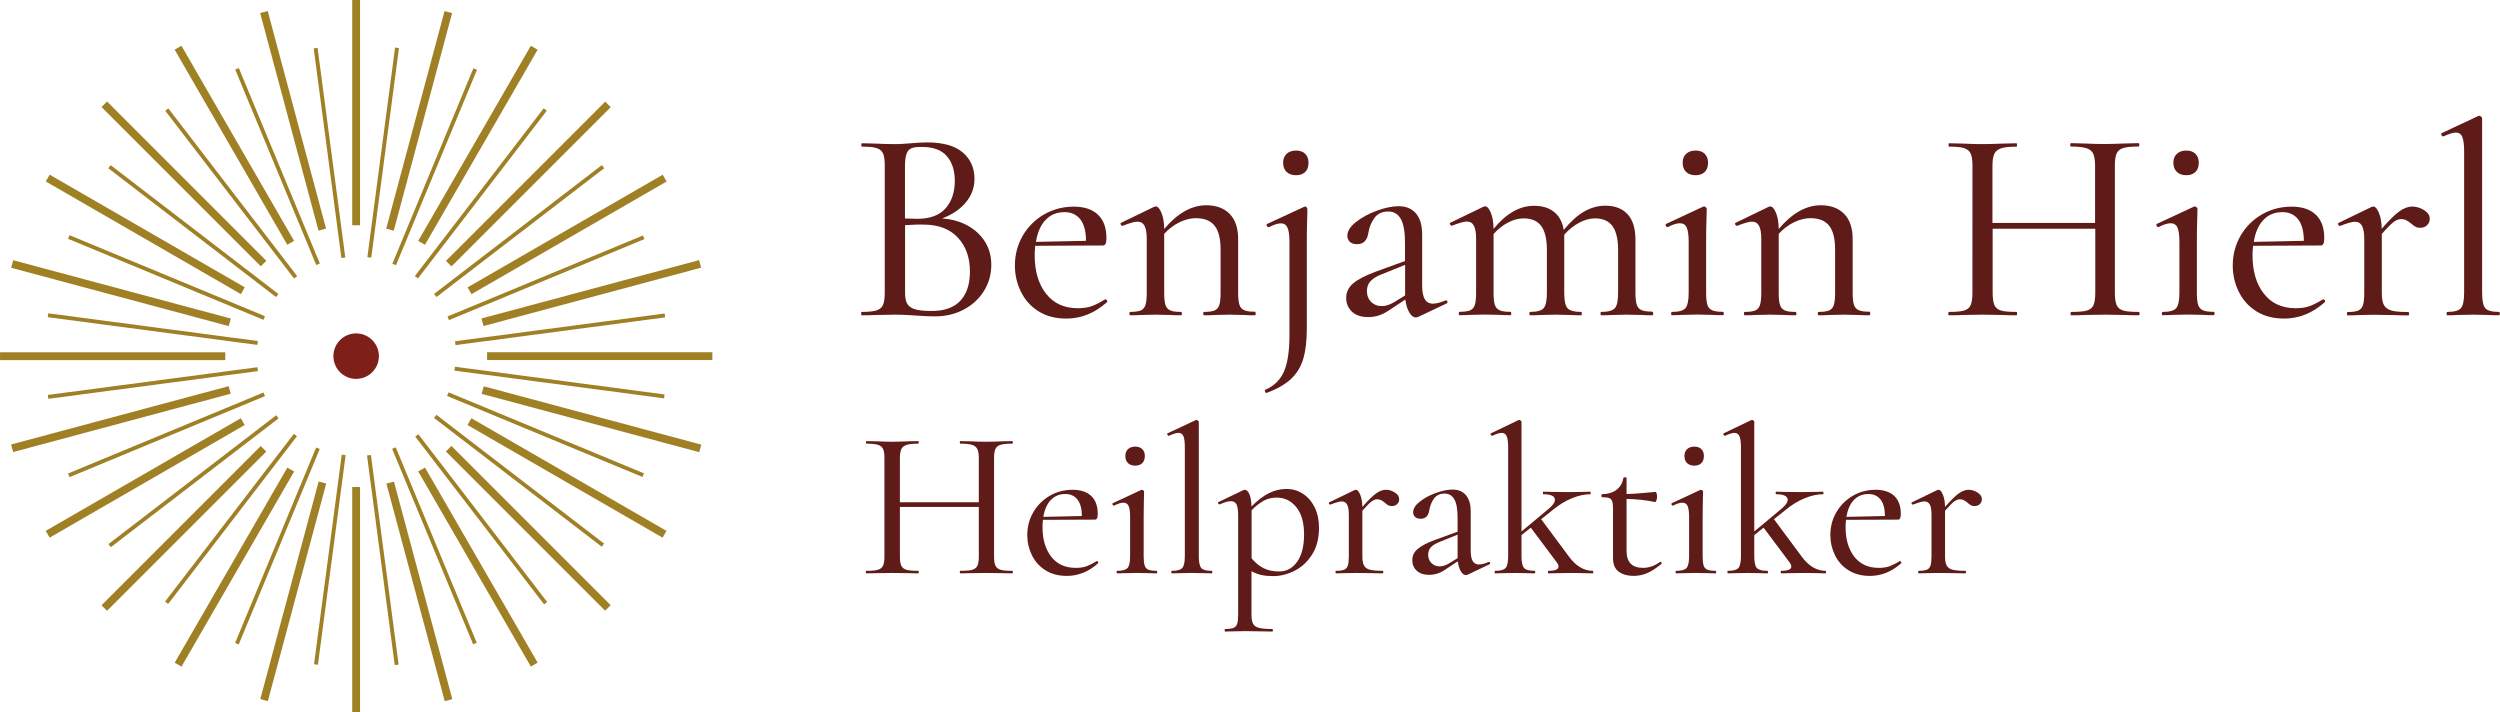 <?xml version="1.0" encoding="utf-8"?>
<!-- Generator: Adobe Illustrator 23.0.6, SVG Export Plug-In . SVG Version: 6.00 Build 0)  -->
<svg version="1.1" xmlns="http://www.w3.org/2000/svg" xmlns:xlink="http://www.w3.org/1999/xlink" x="0px" y="0px"
	 viewBox="0 0 236.28 67.32" style="enable-background:new 0 0 236.28 67.32;" xml:space="preserve">
<style type="text/css">
	.st0{fill:#5E1B17;}
	.st1{fill:#7E1F1A;}
	.st2{fill:#A08024;}
</style>
<g id="Ebene_1">
	<g>
		<g>
			<path class="st0" d="M92.43,22.03c0.84,0.81,1.26,1.8,1.26,2.98c0,0.92-0.23,1.75-0.7,2.5c-0.47,0.75-1.11,1.33-1.91,1.75
				c-0.81,0.43-1.71,0.64-2.72,0.64c-0.55,0-1.16-0.03-1.82-0.08c-0.24-0.02-0.53-0.03-0.86-0.05c-0.33-0.02-0.7-0.03-1.12-0.03
				l-1.79,0.03c-0.33,0.02-0.77,0.03-1.33,0.03c-0.04,0-0.05-0.05-0.05-0.16s0.02-0.16,0.05-0.16c0.62,0,1.09-0.05,1.39-0.14
				c0.3-0.1,0.51-0.26,0.62-0.51s0.17-0.62,0.17-1.14V15.65c0-0.52-0.05-0.9-0.16-1.14c-0.1-0.24-0.3-0.41-0.6-0.51
				s-0.75-0.14-1.38-0.14c-0.05,0-0.08-0.05-0.08-0.16s0.03-0.16,0.08-0.16l1.27,0.03c0.73,0.04,1.33,0.05,1.79,0.05
				c0.31,0,0.6-0.01,0.87-0.03c0.27-0.02,0.5-0.03,0.69-0.05c0.54-0.05,1.05-0.08,1.53-0.08c1.49,0,2.61,0.31,3.35,0.94
				s1.12,1.46,1.12,2.5c0,0.83-0.27,1.57-0.81,2.22c-0.54,0.65-1.28,1.16-2.24,1.52C90.48,20.76,91.59,21.23,92.43,22.03z M86.17,14
				c-0.22,0.08-0.38,0.25-0.48,0.51c-0.1,0.26-0.16,0.66-0.16,1.2v4.94l1.17,0.03c1.2,0,2.08-0.33,2.67-0.99
				c0.58-0.66,0.87-1.53,0.87-2.6c0-0.97-0.25-1.75-0.75-2.33c-0.5-0.58-1.28-0.87-2.34-0.87C86.71,13.88,86.38,13.92,86.17,14z
				 M90.76,28.43c0.61-0.65,0.91-1.57,0.91-2.77c0-1.32-0.38-2.38-1.13-3.19c-0.75-0.81-1.8-1.22-3.13-1.24
				c-0.49-0.02-1.11,0-1.87,0.05v6.4c0,0.43,0.06,0.77,0.19,1.01c0.13,0.24,0.37,0.42,0.72,0.53c0.35,0.11,0.86,0.17,1.53,0.17
				C89.22,29.41,90.15,29.08,90.76,28.43z"/>
			<path class="st0" d="M104.48,28.29c0.05,0,0.1,0.03,0.14,0.09c0.04,0.06,0.05,0.12,0.01,0.17c-1.16,1.04-2.44,1.56-3.85,1.56
				c-1.02,0-1.9-0.23-2.63-0.69c-0.73-0.46-1.28-1.07-1.66-1.85c-0.38-0.77-0.57-1.6-0.57-2.48c0-1.02,0.25-1.96,0.74-2.81
				c0.49-0.85,1.17-1.52,2.01-2.01c0.85-0.49,1.79-0.74,2.81-0.74c1.01,0,1.77,0.26,2.3,0.77c0.53,0.51,0.79,1.24,0.79,2.2
				c0,0.47-0.1,0.7-0.31,0.7l-6.42,0.03c-0.04,0.38-0.05,0.68-0.05,0.88c0,1.51,0.35,2.72,1.07,3.64c0.71,0.92,1.72,1.38,3.02,1.38
				c0.52,0,0.96-0.07,1.31-0.2s0.78-0.34,1.26-0.64H104.48z M98.82,20.79c-0.47,0.49-0.77,1.18-0.91,2.07l4.73-0.1
				c0-0.88-0.18-1.56-0.53-2.02c-0.36-0.46-0.85-0.69-1.5-0.69C99.88,20.05,99.28,20.29,98.82,20.79z"/>
			<path class="st0" d="M118.68,29.64c0,0.1-0.03,0.16-0.08,0.16c-0.43,0-0.77-0.01-1.01-0.03l-1.4-0.03l-1.4,0.03
				c-0.24,0.02-0.57,0.03-0.99,0.03c-0.05,0-0.08-0.05-0.08-0.16s0.03-0.16,0.08-0.16c0.45,0,0.78-0.05,1-0.14
				c0.22-0.1,0.36-0.27,0.44-0.52c0.08-0.25,0.12-0.63,0.12-1.13v-4.13c0-1-0.19-1.75-0.56-2.22c-0.37-0.48-0.97-0.72-1.78-0.72
				c-0.5,0-1.02,0.13-1.55,0.39c-0.53,0.26-1.01,0.62-1.44,1.09v5.59c0,0.5,0.04,0.88,0.12,1.13c0.08,0.25,0.23,0.42,0.46,0.52
				c0.22,0.1,0.56,0.14,1.01,0.14c0.05,0,0.08,0.05,0.08,0.16s-0.03,0.16-0.08,0.16c-0.43,0-0.77-0.01-1.01-0.03l-1.4-0.03
				l-1.4,0.03c-0.24,0.02-0.57,0.03-0.99,0.03c-0.05,0-0.08-0.05-0.08-0.16s0.03-0.16,0.08-0.16c0.45,0,0.78-0.05,1-0.14
				c0.22-0.1,0.36-0.27,0.44-0.52c0.08-0.25,0.12-0.63,0.12-1.13v-5.1c0-0.57-0.07-0.99-0.21-1.25c-0.14-0.26-0.36-0.39-0.68-0.39
				c-0.26,0-0.72,0.13-1.38,0.39h-0.03c-0.07,0-0.12-0.04-0.16-0.12s-0.02-0.13,0.05-0.17l3.12-1.51l0.16-0.03
				c0.17,0,0.34,0.19,0.51,0.58s0.26,0.91,0.27,1.55c1.26-1.49,2.59-2.24,3.98-2.24c0.95,0,1.69,0.28,2.22,0.83
				c0.53,0.55,0.79,1.34,0.79,2.37v5.07c0,0.5,0.04,0.88,0.12,1.13c0.08,0.25,0.23,0.42,0.46,0.52c0.23,0.1,0.56,0.14,1.01,0.14
				C118.65,29.48,118.68,29.54,118.68,29.64z"/>
			<path class="st0" d="M123.54,20.8c-0.02,0.57-0.03,1.25-0.03,2.03v8.22c0,1.18-0.12,2.15-0.35,2.9
				c-0.23,0.75-0.62,1.38-1.17,1.89c-0.55,0.5-1.31,0.94-2.3,1.3c-0.04,0.02-0.07-0.02-0.12-0.12c-0.04-0.1-0.05-0.15-0.01-0.17
				c0.85-0.36,1.45-0.95,1.79-1.74c0.35-0.8,0.52-1.95,0.52-3.46v-8.79c0-0.61-0.06-1.05-0.18-1.33c-0.12-0.28-0.33-0.42-0.62-0.42
				s-0.68,0.12-1.14,0.36h-0.03c-0.07,0-0.13-0.04-0.17-0.13c-0.04-0.09-0.03-0.15,0.04-0.18l3.48-1.61l0.08-0.03
				c0.07,0,0.13,0.03,0.17,0.08c0.04,0.05,0.06,0.1,0.06,0.16C123.57,19.88,123.56,20.23,123.54,20.8z M121.6,16.25
				c-0.22-0.21-0.33-0.5-0.33-0.88c0-0.35,0.11-0.62,0.33-0.83s0.52-0.31,0.9-0.31c0.36,0,0.65,0.1,0.86,0.31s0.31,0.49,0.31,0.83
				c0,0.38-0.1,0.68-0.31,0.88s-0.49,0.31-0.86,0.31C122.12,16.56,121.82,16.46,121.6,16.25z"/>
			<path class="st0" d="M136.67,28.39c0.07,0,0.11,0.04,0.13,0.12c0.02,0.08-0.01,0.13-0.08,0.17l-2.68,1.27
				c-0.07,0.03-0.15,0.05-0.23,0.05c-0.23,0-0.43-0.15-0.61-0.46c-0.18-0.3-0.31-0.71-0.38-1.23l-1.3,0.86
				c-0.42,0.29-0.79,0.5-1.13,0.62s-0.7,0.18-1.08,0.18c-0.66,0-1.17-0.17-1.53-0.51c-0.36-0.34-0.55-0.77-0.55-1.29
				c0-0.55,0.22-1.02,0.66-1.39c0.44-0.37,1.15-0.74,2.12-1.1l2.78-1.01v-1.72c0-1.04-0.13-1.79-0.4-2.26
				c-0.27-0.47-0.66-0.7-1.18-0.7c-0.57,0-1.01,0.2-1.3,0.6c-0.29,0.4-0.49,0.85-0.57,1.35c-0.1,0.76-0.46,1.14-1.07,1.14
				c-0.31,0-0.55-0.08-0.7-0.23c-0.16-0.16-0.23-0.35-0.23-0.57c0-0.43,0.27-0.87,0.82-1.3c0.55-0.43,1.21-0.79,1.98-1.07
				c0.77-0.28,1.45-0.42,2.04-0.42c0.71,0,1.26,0.23,1.65,0.69c0.39,0.46,0.58,1.12,0.58,1.99v4.81c0,0.59,0.08,1.02,0.25,1.3
				s0.42,0.42,0.77,0.42c0.31,0,0.71-0.1,1.2-0.31H136.67z M132.8,27.92v-0.16v-2.73l-2.18,0.88c-0.47,0.17-0.82,0.39-1.07,0.64
				c-0.24,0.25-0.36,0.57-0.36,0.95c0,0.42,0.13,0.76,0.4,1.03c0.27,0.27,0.61,0.4,1.03,0.4c0.35,0,0.74-0.13,1.17-0.39L132.8,27.92
				z"/>
			<path class="st0" d="M156.25,29.64c0,0.1-0.03,0.16-0.1,0.16c-0.4,0-0.72-0.01-0.96-0.03l-1.46-0.03l-1.4,0.03
				c-0.24,0.02-0.58,0.03-1.01,0.03c-0.04,0-0.05-0.05-0.05-0.16s0.02-0.16,0.05-0.16c0.66,0,1.09-0.12,1.3-0.35
				s0.31-0.71,0.31-1.44v-4.06c0-1.02-0.18-1.78-0.53-2.26c-0.36-0.49-0.91-0.73-1.65-0.73c-0.5,0-1.01,0.14-1.52,0.42
				c-0.51,0.28-0.98,0.65-1.39,1.12v0.39v5.12c0,0.73,0.1,1.21,0.31,1.44s0.64,0.35,1.3,0.35c0.03,0,0.05,0.05,0.05,0.16
				s-0.02,0.16-0.05,0.16c-0.43,0-0.77-0.01-1.01-0.03l-1.43-0.03l-1.4,0.03c-0.24,0.02-0.57,0.03-0.99,0.03
				c-0.05,0-0.08-0.05-0.08-0.16s0.03-0.16,0.08-0.16c0.64,0,1.07-0.12,1.27-0.35s0.31-0.71,0.31-1.44v-4.06
				c0-1.02-0.18-1.78-0.53-2.26s-0.91-0.73-1.65-0.73c-0.5,0-1,0.13-1.49,0.39c-0.49,0.26-0.95,0.62-1.37,1.09v5.56
				c0,0.5,0.04,0.88,0.12,1.13c0.08,0.25,0.23,0.42,0.46,0.52c0.22,0.1,0.56,0.14,1.01,0.14c0.05,0,0.08,0.05,0.08,0.16
				s-0.03,0.16-0.08,0.16c-0.43,0-0.77-0.01-1.01-0.03l-1.4-0.03l-1.4,0.03c-0.24,0.02-0.57,0.03-0.99,0.03
				c-0.05,0-0.08-0.05-0.08-0.16s0.03-0.16,0.08-0.16c0.45,0,0.78-0.05,1-0.14c0.22-0.1,0.36-0.27,0.44-0.52
				c0.08-0.25,0.12-0.63,0.12-1.13v-5.1c0-0.57-0.07-0.99-0.21-1.25c-0.14-0.26-0.36-0.39-0.68-0.39c-0.26,0-0.72,0.13-1.38,0.39
				h-0.03c-0.07,0-0.12-0.04-0.16-0.12s-0.02-0.13,0.05-0.17l3.12-1.51l0.16-0.03c0.17,0,0.34,0.19,0.51,0.58s0.26,0.91,0.27,1.55
				c1.2-1.46,2.47-2.18,3.82-2.18c0.78,0,1.41,0.19,1.9,0.58c0.49,0.39,0.79,0.96,0.91,1.7c0.64-0.78,1.28-1.36,1.92-1.73
				c0.64-0.37,1.31-0.56,2-0.56c0.92,0,1.62,0.27,2.12,0.81c0.49,0.54,0.74,1.33,0.74,2.39v5.02c0,0.5,0.04,0.88,0.12,1.13
				c0.08,0.25,0.23,0.42,0.46,0.52c0.22,0.1,0.56,0.14,1.01,0.14C156.21,29.48,156.25,29.54,156.25,29.64z"/>
			<path class="st0" d="M157.94,29.64c0-0.1,0.03-0.16,0.08-0.16c0.64,0,1.07-0.12,1.27-0.35s0.31-0.71,0.31-1.44v-4.84
				c0-0.61-0.06-1.05-0.18-1.33c-0.12-0.28-0.34-0.42-0.65-0.42c-0.29,0-0.68,0.12-1.14,0.36h-0.03c-0.07,0-0.12-0.04-0.16-0.13
				c-0.04-0.09-0.02-0.15,0.05-0.18l3.46-1.61l0.1-0.03c0.05,0,0.11,0.03,0.17,0.08c0.06,0.05,0.09,0.1,0.09,0.16
				c0,0.12-0.01,0.47-0.03,1.04c-0.02,0.57-0.03,1.25-0.03,2.03v4.86c0,0.5,0.04,0.88,0.12,1.13c0.08,0.25,0.23,0.42,0.46,0.52
				c0.22,0.1,0.56,0.14,1.01,0.14c0.05,0,0.08,0.05,0.08,0.16s-0.03,0.16-0.08,0.16c-0.43,0-0.77-0.01-1.01-0.03l-1.4-0.03
				l-1.46,0.03c-0.24,0.02-0.56,0.03-0.96,0.03C157.97,29.8,157.94,29.74,157.94,29.64z M159.36,16.25
				c-0.22-0.21-0.33-0.5-0.33-0.88c0-0.35,0.11-0.62,0.33-0.83s0.52-0.31,0.9-0.31c0.36,0,0.65,0.1,0.86,0.31s0.31,0.49,0.31,0.83
				c0,0.38-0.1,0.68-0.31,0.88s-0.49,0.31-0.86,0.31C159.87,16.56,159.57,16.46,159.36,16.25z"/>
			<path class="st0" d="M176.76,29.64c0,0.1-0.03,0.16-0.08,0.16c-0.43,0-0.77-0.01-1.01-0.03l-1.4-0.03l-1.4,0.03
				c-0.24,0.02-0.57,0.03-0.99,0.03c-0.05,0-0.08-0.05-0.08-0.16s0.03-0.16,0.08-0.16c0.45,0,0.78-0.05,1-0.14
				c0.22-0.1,0.36-0.27,0.44-0.52c0.08-0.25,0.12-0.63,0.12-1.13v-4.13c0-1-0.19-1.75-0.56-2.22c-0.37-0.48-0.97-0.72-1.78-0.72
				c-0.5,0-1.02,0.13-1.55,0.39c-0.53,0.26-1.01,0.62-1.44,1.09v5.59c0,0.5,0.04,0.88,0.12,1.13c0.08,0.25,0.23,0.42,0.46,0.52
				c0.22,0.1,0.56,0.14,1.01,0.14c0.05,0,0.08,0.05,0.08,0.16s-0.03,0.16-0.08,0.16c-0.43,0-0.77-0.01-1.01-0.03l-1.4-0.03
				l-1.4,0.03c-0.24,0.02-0.57,0.03-0.99,0.03c-0.05,0-0.08-0.05-0.08-0.16s0.03-0.16,0.08-0.16c0.45,0,0.78-0.05,1-0.14
				c0.22-0.1,0.36-0.27,0.44-0.52c0.08-0.25,0.12-0.63,0.12-1.13v-5.1c0-0.57-0.07-0.99-0.21-1.25c-0.14-0.26-0.36-0.39-0.68-0.39
				c-0.26,0-0.72,0.13-1.38,0.39h-0.03c-0.07,0-0.12-0.04-0.16-0.12s-0.02-0.13,0.05-0.17l3.12-1.51l0.16-0.03
				c0.17,0,0.34,0.19,0.51,0.58s0.26,0.91,0.27,1.55c1.26-1.49,2.59-2.24,3.98-2.24c0.95,0,1.69,0.28,2.22,0.83
				c0.53,0.55,0.79,1.34,0.79,2.37v5.07c0,0.5,0.04,0.88,0.12,1.13c0.08,0.25,0.23,0.42,0.46,0.52c0.23,0.1,0.56,0.14,1.01,0.14
				C176.74,29.48,176.76,29.54,176.76,29.64z"/>
			<path class="st0" d="M202.22,29.64c0,0.1-0.03,0.16-0.08,0.16c-0.55,0-0.99-0.01-1.3-0.03l-1.85-0.03l-2,0.03
				c-0.29,0.02-0.7,0.03-1.22,0.03c-0.05,0-0.08-0.05-0.08-0.16s0.03-0.16,0.08-0.16c0.68,0,1.17-0.04,1.47-0.13
				c0.3-0.09,0.51-0.26,0.62-0.51c0.11-0.25,0.17-0.64,0.17-1.16v-6.06h-9.7v6.06c0,0.52,0.06,0.91,0.17,1.16
				c0.11,0.25,0.32,0.42,0.62,0.51c0.3,0.09,0.79,0.13,1.47,0.13c0.03,0,0.05,0.05,0.05,0.16s-0.02,0.16-0.05,0.16
				c-0.56,0-0.99-0.01-1.3-0.03l-1.95-0.03l-1.82,0.03c-0.31,0.02-0.75,0.03-1.33,0.03c-0.04,0-0.05-0.05-0.05-0.16
				s0.02-0.16,0.05-0.16c0.66,0,1.14-0.04,1.44-0.13c0.3-0.09,0.51-0.26,0.62-0.51c0.11-0.25,0.17-0.64,0.17-1.16V15.65
				c0-0.52-0.06-0.9-0.17-1.14c-0.11-0.24-0.32-0.41-0.62-0.51c-0.3-0.1-0.78-0.14-1.42-0.14c-0.04,0-0.05-0.05-0.05-0.16
				s0.02-0.16,0.05-0.16l1.33,0.03c0.73,0.04,1.33,0.05,1.79,0.05c0.52,0,1.18-0.02,1.98-0.05l1.27-0.03c0.03,0,0.05,0.05,0.05,0.16
				s-0.02,0.16-0.05,0.16c-0.66,0-1.14,0.05-1.46,0.16c-0.31,0.1-0.52,0.28-0.64,0.53c-0.11,0.25-0.17,0.64-0.17,1.16v5.36h9.7V15.7
				c0-0.52-0.06-0.91-0.17-1.16c-0.11-0.25-0.33-0.43-0.64-0.53c-0.31-0.1-0.8-0.16-1.46-0.16c-0.05,0-0.08-0.05-0.08-0.16
				s0.03-0.16,0.08-0.16l1.22,0.03c0.76,0.04,1.43,0.05,2,0.05c0.47,0,1.08-0.02,1.85-0.05l1.3-0.03c0.05,0,0.08,0.05,0.08,0.16
				s-0.03,0.16-0.08,0.16c-0.66,0-1.14,0.05-1.44,0.14c-0.3,0.1-0.51,0.26-0.62,0.51c-0.11,0.24-0.17,0.62-0.17,1.14v12.04
				c0,0.52,0.06,0.91,0.17,1.16c0.11,0.25,0.32,0.42,0.62,0.51c0.3,0.09,0.78,0.13,1.44,0.13
				C202.19,29.48,202.22,29.54,202.22,29.64z"/>
			<path class="st0" d="M204.32,29.64c0-0.1,0.03-0.16,0.08-0.16c0.64,0,1.07-0.12,1.27-0.35s0.31-0.71,0.31-1.44v-4.84
				c0-0.61-0.06-1.05-0.18-1.33c-0.12-0.28-0.34-0.42-0.65-0.42c-0.29,0-0.68,0.12-1.14,0.36h-0.03c-0.07,0-0.12-0.04-0.16-0.13
				c-0.04-0.09-0.02-0.15,0.05-0.18l3.46-1.61l0.1-0.03c0.05,0,0.11,0.03,0.17,0.08c0.06,0.05,0.09,0.1,0.09,0.16
				c0,0.12-0.01,0.47-0.03,1.04c-0.02,0.57-0.03,1.25-0.03,2.03v4.86c0,0.5,0.04,0.88,0.12,1.13c0.08,0.25,0.23,0.42,0.46,0.52
				c0.22,0.1,0.56,0.14,1.01,0.14c0.05,0,0.08,0.05,0.08,0.16s-0.03,0.16-0.08,0.16c-0.43,0-0.77-0.01-1.01-0.03l-1.4-0.03
				l-1.46,0.03c-0.24,0.02-0.56,0.03-0.96,0.03C204.35,29.8,204.32,29.74,204.32,29.64z M205.74,16.25
				c-0.22-0.21-0.33-0.5-0.33-0.88c0-0.35,0.11-0.62,0.33-0.83s0.52-0.31,0.9-0.31c0.36,0,0.65,0.1,0.86,0.31s0.31,0.49,0.31,0.83
				c0,0.38-0.1,0.68-0.31,0.88s-0.49,0.31-0.86,0.31C206.26,16.56,205.96,16.46,205.74,16.25z"/>
			<path class="st0" d="M219.58,28.29c0.05,0,0.1,0.03,0.14,0.09c0.04,0.06,0.05,0.12,0.01,0.17c-1.16,1.04-2.44,1.56-3.85,1.56
				c-1.02,0-1.9-0.23-2.63-0.69c-0.73-0.46-1.28-1.07-1.66-1.85c-0.38-0.77-0.57-1.6-0.57-2.48c0-1.02,0.25-1.96,0.74-2.81
				c0.49-0.85,1.17-1.52,2.01-2.01c0.85-0.49,1.79-0.74,2.81-0.74c1.01,0,1.77,0.26,2.3,0.77c0.53,0.51,0.79,1.24,0.79,2.2
				c0,0.47-0.1,0.7-0.31,0.7l-6.42,0.03c-0.04,0.38-0.05,0.68-0.05,0.88c0,1.51,0.35,2.72,1.07,3.64c0.71,0.92,1.72,1.38,3.02,1.38
				c0.52,0,0.96-0.07,1.31-0.2s0.78-0.34,1.26-0.64H219.58z M213.92,20.79c-0.47,0.49-0.77,1.18-0.91,2.07l4.73-0.1
				c0-0.88-0.18-1.56-0.53-2.02c-0.36-0.46-0.85-0.69-1.5-0.69C214.98,20.05,214.38,20.29,213.92,20.79z"/>
			<path class="st0" d="M229.11,19.86c0.35,0.23,0.53,0.49,0.53,0.81c0,0.24-0.08,0.45-0.25,0.61c-0.16,0.17-0.39,0.25-0.66,0.25
				c-0.17,0-0.32-0.03-0.44-0.1c-0.12-0.07-0.26-0.17-0.42-0.31c-0.17-0.14-0.33-0.24-0.46-0.31c-0.13-0.07-0.29-0.1-0.48-0.1
				c-0.23,0-0.46,0.09-0.69,0.26s-0.61,0.55-1.13,1.14v5.59c0,0.5,0.06,0.88,0.2,1.13c0.13,0.25,0.37,0.42,0.71,0.52
				c0.35,0.1,0.88,0.14,1.59,0.14c0.05,0,0.08,0.05,0.08,0.16s-0.03,0.16-0.08,0.16c-0.57,0-1.03-0.01-1.38-0.03l-1.95-0.03
				l-1.4,0.03c-0.24,0.02-0.57,0.03-0.99,0.03c-0.05,0-0.08-0.05-0.08-0.16s0.03-0.16,0.08-0.16c0.45,0,0.78-0.05,1-0.14
				c0.22-0.1,0.36-0.27,0.44-0.52c0.08-0.25,0.12-0.63,0.12-1.13v-5.1c0-0.57-0.07-0.99-0.21-1.25c-0.14-0.26-0.36-0.39-0.68-0.39
				c-0.26,0-0.72,0.13-1.38,0.39h-0.03c-0.07,0-0.12-0.04-0.16-0.12s-0.02-0.13,0.05-0.17l3.12-1.51l0.16-0.03
				c0.17,0,0.34,0.19,0.51,0.58s0.26,0.9,0.27,1.52c0.71-0.81,1.27-1.37,1.69-1.66c0.42-0.29,0.81-0.44,1.2-0.44
				C228.39,19.53,228.76,19.64,229.11,19.86z"/>
			<path class="st0" d="M231.23,29.64c0-0.1,0.03-0.16,0.08-0.16c0.64,0,1.07-0.12,1.27-0.35s0.31-0.71,0.31-1.44V14.3
				c0-0.62-0.06-1.07-0.17-1.35c-0.11-0.28-0.32-0.42-0.61-0.42c-0.26,0-0.65,0.12-1.17,0.36h-0.03c-0.07,0-0.13-0.05-0.17-0.14
				c-0.04-0.1-0.03-0.15,0.04-0.17l3.43-1.61l0.1-0.03c0.05,0,0.11,0.03,0.18,0.08c0.07,0.05,0.1,0.1,0.1,0.16v16.51
				c0,0.73,0.1,1.21,0.3,1.44s0.63,0.35,1.29,0.35c0.05,0,0.08,0.05,0.08,0.16s-0.03,0.16-0.08,0.16c-0.42,0-0.75-0.01-1.01-0.03
				l-1.43-0.03l-1.46,0.03c-0.24,0.02-0.57,0.03-0.99,0.03C231.26,29.8,231.23,29.74,231.23,29.64z"/>
		</g>
	</g>
	<g>
		<g>
			<path class="st0" d="M95.73,54.07c0,0.08-0.02,0.12-0.06,0.12c-0.43,0-0.76-0.01-1-0.02l-1.42-0.02l-1.54,0.02
				c-0.23,0.01-0.54,0.02-0.94,0.02c-0.04,0-0.06-0.04-0.06-0.12s0.02-0.12,0.06-0.12c0.52,0,0.9-0.03,1.13-0.1s0.39-0.2,0.48-0.39
				c0.09-0.19,0.13-0.49,0.13-0.89v-4.66h-7.46v4.66c0,0.4,0.04,0.7,0.13,0.89c0.09,0.19,0.25,0.32,0.48,0.39s0.61,0.1,1.13,0.1
				c0.03,0,0.04,0.04,0.04,0.12s-0.01,0.12-0.04,0.12c-0.43,0-0.76-0.01-1-0.02l-1.5-0.02l-1.4,0.02c-0.24,0.01-0.58,0.02-1.02,0.02
				c-0.03,0-0.04-0.04-0.04-0.12s0.01-0.12,0.04-0.12c0.51,0,0.88-0.03,1.11-0.1s0.39-0.2,0.48-0.39c0.09-0.19,0.13-0.49,0.13-0.89
				v-9.26c0-0.4-0.04-0.69-0.13-0.88c-0.09-0.19-0.25-0.32-0.48-0.39s-0.6-0.11-1.09-0.11c-0.03,0-0.04-0.04-0.04-0.12
				s0.01-0.12,0.04-0.12l1.02,0.02c0.56,0.03,1.02,0.04,1.38,0.04c0.4,0,0.91-0.01,1.52-0.04l0.98-0.02c0.03,0,0.04,0.04,0.04,0.12
				s-0.01,0.12-0.04,0.12c-0.51,0-0.88,0.04-1.12,0.12c-0.24,0.08-0.4,0.22-0.49,0.41c-0.09,0.19-0.13,0.49-0.13,0.89v4.12h7.46
				v-4.12c0-0.4-0.04-0.7-0.13-0.89c-0.09-0.19-0.25-0.33-0.49-0.41s-0.61-0.12-1.12-0.12c-0.04,0-0.06-0.04-0.06-0.12
				s0.02-0.12,0.06-0.12l0.94,0.02c0.59,0.03,1.1,0.04,1.54,0.04c0.36,0,0.83-0.01,1.42-0.04l1-0.02c0.04,0,0.06,0.04,0.06,0.12
				s-0.02,0.12-0.06,0.12c-0.51,0-0.88,0.04-1.11,0.11s-0.39,0.2-0.48,0.39s-0.13,0.48-0.13,0.88v9.26c0,0.4,0.04,0.7,0.13,0.89
				c0.09,0.19,0.25,0.32,0.48,0.39s0.6,0.1,1.11,0.1C95.7,53.95,95.73,53.99,95.73,54.07z"/>
			<path class="st0" d="M103.67,53.03c0.04,0,0.08,0.02,0.11,0.07s0.04,0.09,0.01,0.13c-0.89,0.8-1.88,1.2-2.96,1.2
				c-0.79,0-1.46-0.18-2.02-0.53c-0.56-0.35-0.99-0.83-1.28-1.42c-0.29-0.59-0.44-1.23-0.44-1.91c0-0.79,0.19-1.51,0.57-2.16
				c0.38-0.65,0.9-1.17,1.55-1.55c0.65-0.38,1.37-0.57,2.16-0.57c0.77,0,1.36,0.2,1.77,0.59c0.41,0.39,0.61,0.96,0.61,1.69
				c0,0.36-0.08,0.54-0.24,0.54l-4.94,0.02c-0.03,0.29-0.04,0.52-0.04,0.68c0,1.16,0.27,2.09,0.82,2.8
				c0.55,0.71,1.32,1.06,2.32,1.06c0.4,0,0.74-0.05,1.01-0.15s0.6-0.26,0.97-0.49H103.67z M99.31,47.26
				c-0.36,0.38-0.59,0.91-0.7,1.59l3.64-0.08c0-0.68-0.14-1.2-0.41-1.55c-0.27-0.35-0.66-0.53-1.15-0.53
				C100.13,46.69,99.67,46.88,99.31,47.26z"/>
			<path class="st0" d="M105.53,54.07c0-0.08,0.02-0.12,0.06-0.12c0.49,0,0.82-0.09,0.98-0.27c0.16-0.18,0.24-0.55,0.24-1.11v-3.72
				c0-0.47-0.05-0.81-0.14-1.02c-0.09-0.21-0.26-0.32-0.5-0.32c-0.23,0-0.52,0.09-0.88,0.28h-0.02c-0.05,0-0.09-0.03-0.12-0.1
				c-0.03-0.07-0.01-0.11,0.04-0.14l2.66-1.24l0.08-0.02c0.04,0,0.08,0.02,0.13,0.06c0.05,0.04,0.07,0.08,0.07,0.12
				c0,0.09-0.01,0.36-0.02,0.8c-0.01,0.44-0.02,0.96-0.02,1.56v3.74c0,0.39,0.03,0.68,0.09,0.87c0.06,0.19,0.18,0.33,0.35,0.4
				c0.17,0.07,0.43,0.11,0.78,0.11c0.04,0,0.06,0.04,0.06,0.12s-0.02,0.12-0.06,0.12c-0.33,0-0.59-0.01-0.78-0.02l-1.08-0.02
				l-1.12,0.02c-0.19,0.01-0.43,0.02-0.74,0.02C105.55,54.19,105.53,54.15,105.53,54.07z M106.61,43.77
				c-0.17-0.16-0.25-0.39-0.25-0.68c0-0.27,0.08-0.48,0.25-0.64c0.17-0.16,0.4-0.24,0.69-0.24c0.28,0,0.5,0.08,0.66,0.24
				c0.16,0.16,0.24,0.37,0.24,0.64c0,0.29-0.08,0.52-0.24,0.68c-0.16,0.16-0.38,0.24-0.66,0.24
				C107.01,44.01,106.78,43.93,106.61,43.77z"/>
			<path class="st0" d="M110.7,54.07c0-0.08,0.02-0.12,0.06-0.12c0.49,0,0.82-0.09,0.98-0.27c0.16-0.18,0.24-0.55,0.24-1.11v-10.3
				c0-0.48-0.04-0.83-0.13-1.04c-0.09-0.21-0.24-0.32-0.47-0.32c-0.2,0-0.5,0.09-0.9,0.28h-0.02c-0.05,0-0.1-0.04-0.13-0.11
				s-0.02-0.12,0.03-0.13l2.64-1.24l0.08-0.02c0.04,0,0.09,0.02,0.14,0.06c0.05,0.04,0.08,0.08,0.08,0.12v12.7
				c0,0.56,0.08,0.93,0.23,1.11c0.15,0.18,0.48,0.27,0.99,0.27c0.04,0,0.06,0.04,0.06,0.12s-0.02,0.12-0.06,0.12
				c-0.32,0-0.58-0.01-0.78-0.02l-1.1-0.02l-1.12,0.02c-0.19,0.01-0.44,0.02-0.76,0.02C110.73,54.19,110.7,54.15,110.7,54.07z"/>
			<path class="st0" d="M123.11,46.65c0.47,0.29,0.85,0.72,1.13,1.28c0.28,0.56,0.42,1.21,0.42,1.96c0,1.01-0.22,1.86-0.67,2.55
				c-0.45,0.69-1,1.19-1.67,1.52c-0.67,0.33-1.33,0.49-1.98,0.49c-0.41,0-0.78-0.03-1.1-0.1c-0.32-0.07-0.64-0.19-0.96-0.36v4.08
				c0,0.4,0.05,0.69,0.15,0.88s0.29,0.32,0.56,0.39c0.27,0.07,0.7,0.11,1.27,0.11c0.03,0,0.04,0.04,0.04,0.12s-0.01,0.12-0.04,0.12
				c-0.48,0-0.85-0.01-1.12-0.02l-1.48-0.02l-1.1,0.02c-0.19,0.01-0.44,0.02-0.76,0.02c-0.04,0-0.06-0.04-0.06-0.12
				s0.02-0.12,0.06-0.12c0.36,0,0.62-0.04,0.79-0.11c0.17-0.07,0.28-0.2,0.34-0.39s0.09-0.48,0.09-0.88v-9.38
				c0-0.47-0.05-0.8-0.15-1.01c-0.1-0.21-0.28-0.31-0.55-0.31c-0.25,0-0.6,0.1-1.04,0.3h-0.02c-0.05,0-0.1-0.03-0.13-0.1
				c-0.03-0.07-0.02-0.11,0.03-0.12l2.34-1.12c0.05-0.03,0.1-0.04,0.14-0.04c0.17,0,0.32,0.14,0.44,0.41
				c0.12,0.27,0.19,0.66,0.2,1.17c0.56-0.57,1.11-0.99,1.65-1.26c0.54-0.27,1.09-0.4,1.65-0.4
				C122.13,46.21,122.64,46.35,123.11,46.65z M122.6,53.09c0.43-0.61,0.65-1.47,0.65-2.58s-0.24-1.96-0.73-2.57
				c-0.49-0.61-1.11-0.91-1.87-0.91c-0.45,0-0.87,0.1-1.24,0.31s-0.75,0.5-1.12,0.89v4.54c0.35,0.41,0.72,0.72,1.13,0.93
				c0.41,0.21,0.9,0.31,1.49,0.31C121.6,54.01,122.16,53.7,122.6,53.09z"/>
			<path class="st0" d="M131.83,46.55c0.27,0.17,0.41,0.38,0.41,0.62c0,0.19-0.06,0.34-0.19,0.47c-0.13,0.13-0.3,0.19-0.51,0.19
				c-0.13,0-0.25-0.03-0.34-0.08c-0.09-0.05-0.2-0.13-0.32-0.24c-0.13-0.11-0.25-0.19-0.35-0.24c-0.1-0.05-0.22-0.08-0.37-0.08
				c-0.17,0-0.35,0.07-0.53,0.2c-0.18,0.13-0.47,0.43-0.87,0.88v4.3c0,0.39,0.05,0.68,0.15,0.87c0.1,0.19,0.28,0.33,0.55,0.4
				s0.67,0.11,1.22,0.11c0.04,0,0.06,0.04,0.06,0.12s-0.02,0.12-0.06,0.12c-0.44,0-0.79-0.01-1.06-0.02l-1.5-0.02l-1.08,0.02
				c-0.19,0.01-0.44,0.02-0.76,0.02c-0.04,0-0.06-0.04-0.06-0.12s0.02-0.12,0.06-0.12c0.35,0,0.6-0.04,0.77-0.11
				c0.17-0.07,0.28-0.21,0.34-0.4c0.06-0.19,0.09-0.48,0.09-0.87v-3.92c0-0.44-0.05-0.76-0.16-0.96s-0.28-0.3-0.52-0.3
				c-0.2,0-0.55,0.1-1.06,0.3h-0.02c-0.05,0-0.09-0.03-0.12-0.09c-0.03-0.06-0.01-0.1,0.04-0.13l2.4-1.16l0.12-0.02
				c0.13,0,0.26,0.15,0.39,0.45c0.13,0.3,0.2,0.69,0.21,1.17c0.55-0.63,0.98-1.05,1.3-1.28s0.63-0.34,0.92-0.34
				C131.28,46.29,131.56,46.37,131.83,46.55z"/>
			<path class="st0" d="M140.74,53.11c0.05,0,0.09,0.03,0.1,0.09c0.01,0.06-0.01,0.1-0.06,0.13l-2.06,0.98
				c-0.05,0.03-0.11,0.04-0.18,0.04c-0.17,0-0.33-0.12-0.47-0.35c-0.14-0.23-0.24-0.55-0.29-0.95l-1,0.66
				c-0.32,0.23-0.61,0.39-0.87,0.48s-0.54,0.14-0.83,0.14c-0.51,0-0.9-0.13-1.18-0.39c-0.28-0.26-0.42-0.59-0.42-0.99
				c0-0.43,0.17-0.78,0.51-1.07c0.34-0.29,0.88-0.57,1.63-0.85l2.14-0.78v-1.32c0-0.8-0.1-1.38-0.31-1.74
				c-0.21-0.36-0.51-0.54-0.91-0.54c-0.44,0-0.77,0.15-1,0.46c-0.23,0.31-0.37,0.65-0.44,1.04c-0.08,0.59-0.35,0.88-0.82,0.88
				c-0.24,0-0.42-0.06-0.54-0.18s-0.18-0.27-0.18-0.44c0-0.33,0.21-0.67,0.63-1c0.42-0.33,0.93-0.61,1.52-0.82
				c0.59-0.21,1.12-0.32,1.57-0.32c0.55,0,0.97,0.18,1.27,0.53s0.45,0.86,0.45,1.53v3.7c0,0.45,0.06,0.79,0.19,1
				c0.13,0.21,0.32,0.32,0.59,0.32c0.24,0,0.55-0.08,0.92-0.24H140.74z M137.76,52.75v-0.12v-2.1l-1.68,0.68
				c-0.36,0.13-0.63,0.3-0.82,0.49s-0.28,0.44-0.28,0.73c0,0.32,0.1,0.58,0.31,0.79c0.21,0.21,0.47,0.31,0.79,0.31
				c0.27,0,0.57-0.1,0.9-0.3L137.76,52.75z"/>
			<path class="st0" d="M150.58,54.07c0,0.08-0.01,0.12-0.04,0.12c-0.33,0-0.59-0.01-0.78-0.02l-1.08-0.02l-1.46,0.02
				c-0.21,0.01-0.51,0.02-0.88,0.02c-0.03,0-0.04-0.04-0.04-0.12s0.01-0.12,0.04-0.12c0.64,0,0.96-0.13,0.96-0.4
				c0-0.12-0.06-0.26-0.18-0.42l-2.44-3.26l-0.88,0.7v2c0,0.56,0.08,0.93,0.24,1.11c0.16,0.18,0.49,0.27,1,0.27
				c0.04,0,0.06,0.04,0.06,0.12s-0.02,0.12-0.06,0.12c-0.33,0-0.59-0.01-0.78-0.02l-1.08-0.02l-1.12,0.02
				c-0.19,0.01-0.43,0.02-0.74,0.02c-0.04,0-0.06-0.04-0.06-0.12s0.02-0.12,0.06-0.12c0.49,0,0.82-0.09,0.98-0.27
				c0.16-0.18,0.24-0.55,0.24-1.11v-10.3c0-0.48-0.05-0.83-0.14-1.04c-0.09-0.21-0.25-0.32-0.48-0.32c-0.19,0-0.48,0.09-0.88,0.28
				h-0.02c-0.05,0-0.1-0.03-0.13-0.1c-0.03-0.07-0.02-0.11,0.03-0.14l2.58-1.24l0.1-0.02c0.04,0,0.08,0.02,0.13,0.06
				s0.07,0.08,0.07,0.12v10.36l2.54-2.12c0.41-0.33,0.62-0.63,0.62-0.88c0-0.16-0.09-0.29-0.27-0.38c-0.18-0.09-0.45-0.14-0.81-0.14
				c-0.04,0-0.06-0.04-0.06-0.12s0.02-0.12,0.06-0.12c0.37,0,0.65,0.01,0.84,0.02l1.48,0.02l1.36-0.02
				c0.19-0.01,0.43-0.02,0.74-0.02c0.03,0,0.04,0.04,0.04,0.12s-0.01,0.12-0.04,0.12c-0.52,0-1.09,0.12-1.71,0.37
				c-0.62,0.25-1.23,0.62-1.83,1.11l-1.1,0.88l2.6,3.5c0.67,0.92,1.43,1.38,2.28,1.38C150.57,53.95,150.58,53.99,150.58,54.07z"/>
			<path class="st0" d="M156.93,53.09c0.04,0,0.07,0.03,0.1,0.09c0.03,0.06,0.02,0.1-0.02,0.13c-0.49,0.4-0.94,0.69-1.34,0.86
				c-0.4,0.17-0.83,0.26-1.28,0.26c-0.56,0-1.02-0.13-1.39-0.39c-0.37-0.26-0.55-0.69-0.55-1.29v-4.66c0-0.32-0.03-0.56-0.08-0.71
				c-0.05-0.15-0.15-0.26-0.29-0.31c-0.14-0.05-0.36-0.08-0.67-0.08c-0.04,0-0.06-0.05-0.06-0.14c0-0.09,0.02-0.14,0.06-0.14
				c0.56-0.01,1.02-0.15,1.37-0.42s0.57-0.64,0.65-1.12c0.01-0.04,0.07-0.06,0.16-0.06c0.09,0,0.14,0.02,0.14,0.06v1.52
				c0.64-0.01,1.55-0.08,2.74-0.2c0.04,0,0.07,0.05,0.1,0.14c0.03,0.09,0.04,0.2,0.04,0.32c0,0.12-0.02,0.24-0.06,0.35
				s-0.09,0.16-0.14,0.15c-0.75-0.17-1.64-0.27-2.68-0.3v4.92c0,1.07,0.52,1.6,1.56,1.6c0.56,0,1.09-0.19,1.6-0.56L156.93,53.09z"/>
			<path class="st0" d="M158.36,54.07c0-0.08,0.02-0.12,0.06-0.12c0.49,0,0.82-0.09,0.98-0.27c0.16-0.18,0.24-0.55,0.24-1.11v-3.72
				c0-0.47-0.05-0.81-0.14-1.02c-0.09-0.21-0.26-0.32-0.5-0.32c-0.23,0-0.52,0.09-0.88,0.28h-0.02c-0.05,0-0.09-0.03-0.12-0.1
				c-0.03-0.07-0.01-0.11,0.04-0.14l2.66-1.24l0.08-0.02c0.04,0,0.08,0.02,0.13,0.06c0.05,0.04,0.07,0.08,0.07,0.12
				c0,0.09-0.01,0.36-0.02,0.8c-0.01,0.44-0.02,0.96-0.02,1.56v3.74c0,0.39,0.03,0.68,0.09,0.87c0.06,0.19,0.18,0.33,0.35,0.4
				c0.17,0.07,0.43,0.11,0.78,0.11c0.04,0,0.06,0.04,0.06,0.12s-0.02,0.12-0.06,0.12c-0.33,0-0.59-0.01-0.78-0.02l-1.08-0.02
				l-1.12,0.02c-0.19,0.01-0.43,0.02-0.74,0.02C158.39,54.19,158.36,54.15,158.36,54.07z M159.45,43.77
				c-0.17-0.16-0.25-0.39-0.25-0.68c0-0.27,0.08-0.48,0.25-0.64c0.17-0.16,0.4-0.24,0.69-0.24c0.28,0,0.5,0.08,0.66,0.24
				c0.16,0.16,0.24,0.37,0.24,0.64c0,0.29-0.08,0.52-0.24,0.68c-0.16,0.16-0.38,0.24-0.66,0.24
				C159.85,44.01,159.62,43.93,159.45,43.77z"/>
			<path class="st0" d="M172.58,54.07c0,0.08-0.01,0.12-0.04,0.12c-0.33,0-0.59-0.01-0.78-0.02l-1.08-0.02l-1.46,0.02
				c-0.21,0.01-0.51,0.02-0.88,0.02c-0.03,0-0.04-0.04-0.04-0.12s0.01-0.12,0.04-0.12c0.64,0,0.96-0.13,0.96-0.4
				c0-0.12-0.06-0.26-0.18-0.42l-2.44-3.26l-0.88,0.7v2c0,0.56,0.08,0.93,0.24,1.11c0.16,0.18,0.49,0.27,1,0.27
				c0.04,0,0.06,0.04,0.06,0.12s-0.02,0.12-0.06,0.12c-0.33,0-0.59-0.01-0.78-0.02l-1.08-0.02l-1.12,0.02
				c-0.19,0.01-0.43,0.02-0.74,0.02c-0.04,0-0.06-0.04-0.06-0.12s0.02-0.12,0.06-0.12c0.49,0,0.82-0.09,0.98-0.27
				c0.16-0.18,0.24-0.55,0.24-1.11v-10.3c0-0.48-0.05-0.83-0.14-1.04c-0.09-0.21-0.25-0.32-0.48-0.32c-0.19,0-0.48,0.09-0.88,0.28
				h-0.02c-0.05,0-0.1-0.03-0.13-0.1c-0.03-0.07-0.02-0.11,0.03-0.14l2.58-1.24l0.1-0.02c0.04,0,0.08,0.02,0.13,0.06
				s0.07,0.08,0.07,0.12v10.36l2.54-2.12c0.41-0.33,0.62-0.63,0.62-0.88c0-0.16-0.09-0.29-0.27-0.38c-0.18-0.09-0.45-0.14-0.81-0.14
				c-0.04,0-0.06-0.04-0.06-0.12s0.02-0.12,0.06-0.12c0.37,0,0.65,0.01,0.84,0.02l1.48,0.02l1.36-0.02
				c0.19-0.01,0.43-0.02,0.74-0.02c0.03,0,0.04,0.04,0.04,0.12s-0.01,0.12-0.04,0.12c-0.52,0-1.09,0.12-1.71,0.37
				c-0.62,0.25-1.23,0.62-1.83,1.11l-1.1,0.88l2.6,3.5c0.67,0.92,1.43,1.38,2.28,1.38C172.57,53.95,172.58,53.99,172.58,54.07z"/>
			<path class="st0" d="M179.57,53.03c0.04,0,0.08,0.02,0.11,0.07s0.04,0.09,0.01,0.13c-0.89,0.8-1.88,1.2-2.96,1.2
				c-0.79,0-1.46-0.18-2.02-0.53c-0.56-0.35-0.99-0.83-1.28-1.42c-0.29-0.59-0.44-1.23-0.44-1.91c0-0.79,0.19-1.51,0.57-2.16
				c0.38-0.65,0.9-1.17,1.55-1.55c0.65-0.38,1.37-0.57,2.16-0.57c0.77,0,1.36,0.2,1.77,0.59c0.41,0.39,0.61,0.96,0.61,1.69
				c0,0.36-0.08,0.54-0.24,0.54l-4.94,0.02c-0.03,0.29-0.04,0.52-0.04,0.68c0,1.16,0.27,2.09,0.82,2.8
				c0.55,0.71,1.32,1.06,2.32,1.06c0.4,0,0.74-0.05,1.01-0.15s0.6-0.26,0.97-0.49H179.57z M175.21,47.26
				c-0.36,0.38-0.59,0.91-0.7,1.59l3.64-0.08c0-0.68-0.14-1.2-0.41-1.55c-0.27-0.35-0.66-0.53-1.15-0.53
				C176.03,46.69,175.57,46.88,175.21,47.26z"/>
			<path class="st0" d="M186.9,46.55c0.27,0.17,0.41,0.38,0.41,0.62c0,0.19-0.06,0.34-0.19,0.47c-0.13,0.13-0.3,0.19-0.51,0.19
				c-0.13,0-0.25-0.03-0.34-0.08c-0.09-0.05-0.2-0.13-0.32-0.24c-0.13-0.11-0.25-0.19-0.35-0.24c-0.1-0.05-0.22-0.08-0.37-0.08
				c-0.17,0-0.35,0.07-0.53,0.2c-0.18,0.13-0.47,0.43-0.87,0.88v4.3c0,0.39,0.05,0.68,0.15,0.87c0.1,0.19,0.28,0.33,0.55,0.4
				s0.67,0.11,1.22,0.11c0.04,0,0.06,0.04,0.06,0.12s-0.02,0.12-0.06,0.12c-0.44,0-0.79-0.01-1.06-0.02l-1.5-0.02l-1.08,0.02
				c-0.19,0.01-0.44,0.02-0.76,0.02c-0.04,0-0.06-0.04-0.06-0.12s0.02-0.12,0.06-0.12c0.35,0,0.6-0.04,0.77-0.11
				c0.17-0.07,0.28-0.21,0.34-0.4c0.06-0.19,0.09-0.48,0.09-0.87v-3.92c0-0.44-0.05-0.76-0.16-0.96s-0.28-0.3-0.52-0.3
				c-0.2,0-0.55,0.1-1.06,0.3h-0.02c-0.05,0-0.09-0.03-0.12-0.09c-0.03-0.06-0.01-0.1,0.04-0.13l2.4-1.16l0.12-0.02
				c0.13,0,0.26,0.15,0.39,0.45c0.13,0.3,0.2,0.69,0.21,1.17c0.55-0.63,0.98-1.05,1.3-1.28s0.63-0.34,0.92-0.34
				C186.34,46.29,186.62,46.37,186.9,46.55z"/>
		</g>
	</g>
</g>
<g id="Ebene_2">
	<g>
		<circle class="st1" cx="33.66" cy="33.66" r="2.15"/>
		<rect x="33.29" class="st2" width="0.74" height="21.29"/>
		<rect x="33.29" y="46.03" class="st2" width="0.74" height="21.29"/>
		
			<rect x="30.94" y="42.9" transform="matrix(-0.991 -0.131 0.131 -0.991 55.089 109.395)" class="st2" width="0.37" height="19.99"/>
		
			<rect x="36.01" y="4.43" transform="matrix(-0.991 -0.131 0.131 -0.991 70.193 33.46)" class="st2" width="0.37" height="19.99"/>
		
			<rect x="27.33" y="0.78" transform="matrix(0.966 -0.259 0.259 0.966 -2.014 7.56)" class="st2" width="0.74" height="21.29"/>
		
			<rect x="39.25" y="45.25" transform="matrix(0.966 -0.259 0.259 0.966 -13.116 12.159)" class="st2" width="0.74" height="21.29"/>
		
			<rect x="36.01" y="42.9" transform="matrix(-0.991 0.131 -0.131 -0.991 78.98 100.608)" class="st2" width="0.37" height="19.99"/>
		
			<rect x="30.94" y="4.43" transform="matrix(-0.991 0.131 -0.131 -0.991 63.876 24.673)" class="st2" width="0.37" height="19.99"/>
		<rect x="21.78" y="3.08" transform="matrix(0.866 -0.5 0.5 0.866 -3.896 12.916)" class="st2" width="0.74" height="21.29"/>
		<rect x="44.8" y="42.95" transform="matrix(0.866 -0.5 0.5 0.866 -20.745 29.765)" class="st2" width="0.74" height="21.29"/>
		
			<rect x="40.9" y="41.59" transform="matrix(-0.924 0.383 -0.383 -0.924 98.78 83.515)" class="st2" width="0.37" height="19.99"/>
		
			<rect x="26.05" y="5.75" transform="matrix(-0.924 0.383 -0.383 -0.924 56.503 20.242)" class="st2" width="0.37" height="19.99"/>
		
			<rect x="17.02" y="6.74" transform="matrix(0.707 -0.707 0.707 0.707 -7.202 17.386)" class="st2" width="0.74" height="21.29"/>
		
			<rect x="49.57" y="39.29" transform="matrix(0.707 -0.707 0.707 0.707 -20.684 49.936)" class="st2" width="0.74" height="21.29"/>
		
			<rect x="45.28" y="39.05" transform="matrix(-0.793 0.609 -0.609 -0.793 111.402 60.284)" class="st2" width="0.37" height="19.99"/>
		
			<rect x="21.67" y="8.28" transform="matrix(-0.793 0.609 -0.609 -0.793 50.313 19.466)" class="st2" width="0.37" height="19.99"/>
		<rect x="13.36" y="11.51" transform="matrix(0.5 -0.866 0.866 0.5 -12.321 22.966)" class="st2" width="0.74" height="21.29"/>
		<rect x="53.22" y="34.52" transform="matrix(0.5 -0.866 0.866 0.5 -12.321 68.998)" class="st2" width="0.74" height="21.29"/>
		
			<rect x="48.86" y="35.47" transform="matrix(-0.609 0.793 -0.793 -0.609 114.983 34.236)" class="st2" width="0.37" height="19.99"/>
		
			<rect x="18.09" y="11.86" transform="matrix(-0.609 0.793 -0.793 -0.609 46.733 20.66)" class="st2" width="0.37" height="19.99"/>
		
			<rect x="11.06" y="17.06" transform="matrix(0.259 -0.966 0.966 0.259 -18.289 31.574)" class="st2" width="0.74" height="21.29"/>
		
			<rect x="55.52" y="28.97" transform="matrix(0.259 -0.966 0.966 0.259 3.159 83.353)" class="st2" width="0.74" height="21.29"/>
		
			<rect x="51.4" y="31.09" transform="matrix(-0.383 0.924 -0.924 -0.383 109.278 9.152)" class="st2" width="0.37" height="19.99"/>
		
			<rect x="15.55" y="16.24" transform="matrix(-0.383 0.924 -0.924 -0.383 46.005 21.737)" class="st2" width="0.37" height="19.99"/>
		
			<rect x="10.27" y="23.02" transform="matrix(4.166007e-11 -1 1 4.166007e-11 -23.017 44.306)" class="st2" width="0.74" height="21.29"/>
		
			<rect x="56.31" y="23.02" transform="matrix(4.166007e-11 -1 1 4.166007e-11 23.016 90.339)" class="st2" width="0.74" height="21.29"/>
		
			<rect x="52.71" y="26.2" transform="matrix(-0.131 0.991 -0.991 -0.131 95.68 -11.522)" class="st2" width="0.37" height="19.99"/>
		
			<rect x="14.24" y="21.13" transform="matrix(-0.131 0.991 -0.991 -0.131 47.177 20.887)" class="st2" width="0.37" height="19.99"/>
		
			<rect x="11.06" y="28.97" transform="matrix(-0.259 -0.966 0.966 -0.259 -23.881 60.912)" class="st2" width="0.74" height="21.29"/>
		
			<rect x="55.52" y="17.06" transform="matrix(-0.259 -0.966 0.966 -0.259 43.599 88.864)" class="st2" width="0.74" height="21.29"/>
		
			<rect x="52.71" y="21.13" transform="matrix(0.131 0.991 -0.991 0.131 76.852 -25.373)" class="st2" width="0.37" height="19.99"/>
		
			<rect x="14.24" y="26.2" transform="matrix(0.131 0.991 -0.991 0.131 48.43 17.163)" class="st2" width="0.37" height="19.99"/>
		
			<rect x="13.36" y="34.52" transform="matrix(-0.5 -0.866 0.866 -0.5 -18.525 79.644)" class="st2" width="0.74" height="21.29"/>
		<rect x="53.22" y="11.51" transform="matrix(-0.5 -0.866 0.866 -0.5 61.205 79.644)" class="st2" width="0.74" height="21.29"/>
		
			<rect x="51.4" y="16.24" transform="matrix(0.383 0.924 -0.924 0.383 56.084 -31.458)" class="st2" width="0.37" height="19.99"/>
		
			<rect x="15.55" y="31.09" transform="matrix(0.383 0.924 -0.924 0.383 47.674 10.82)" class="st2" width="0.37" height="19.99"/>
		
			<rect x="17.02" y="39.29" transform="matrix(-0.707 -0.707 0.707 -0.707 -5.63 97.541)" class="st2" width="0.74" height="21.29"/>
		
			<rect x="49.57" y="6.74" transform="matrix(-0.707 -0.707 0.707 -0.707 72.952 64.991)" class="st2" width="0.74" height="21.29"/>
		
			<rect x="48.86" y="11.86" transform="matrix(0.609 0.793 -0.793 0.609 36.528 -30.364)" class="st2" width="0.37" height="19.99"/>
		
			<rect x="18.09" y="35.48" transform="matrix(0.609 0.793 -0.793 0.609 43.223 3.293)" class="st2" width="0.37" height="19.99"/>
		
			<rect x="21.78" y="42.95" transform="matrix(-0.866 -0.5 0.5 -0.866 14.541 111.085)" class="st2" width="0.74" height="21.29"/>
		<rect x="44.8" y="3.08" transform="matrix(-0.866 -0.5 0.5 -0.866 77.423 48.203)" class="st2" width="0.74" height="21.29"/>
		
			<rect x="45.28" y="8.28" transform="matrix(0.793 0.609 -0.609 0.793 20.52 -23.904)" class="st2" width="0.37" height="19.99"/>
		
			<rect x="21.67" y="39.06" transform="matrix(0.793 0.609 -0.609 0.793 34.376 -3.167)" class="st2" width="0.37" height="19.99"/>
		
			<rect x="27.33" y="45.25" transform="matrix(-0.966 -0.259 0.259 -0.966 39.998 117.053)" class="st2" width="0.74" height="21.29"/>
		
			<rect x="39.25" y="0.78" transform="matrix(-0.966 -0.259 0.259 -0.966 74.929 32.724)" class="st2" width="0.74" height="21.29"/>
		
			<rect x="40.9" y="5.75" transform="matrix(0.924 0.383 -0.383 0.924 9.151 -14.524)" class="st2" width="0.37" height="19.99"/>
		
			<rect x="26.05" y="41.59" transform="matrix(0.924 0.383 -0.383 0.924 21.737 -6.114)" class="st2" width="0.37" height="19.99"/>
	</g>
</g>
</svg>
